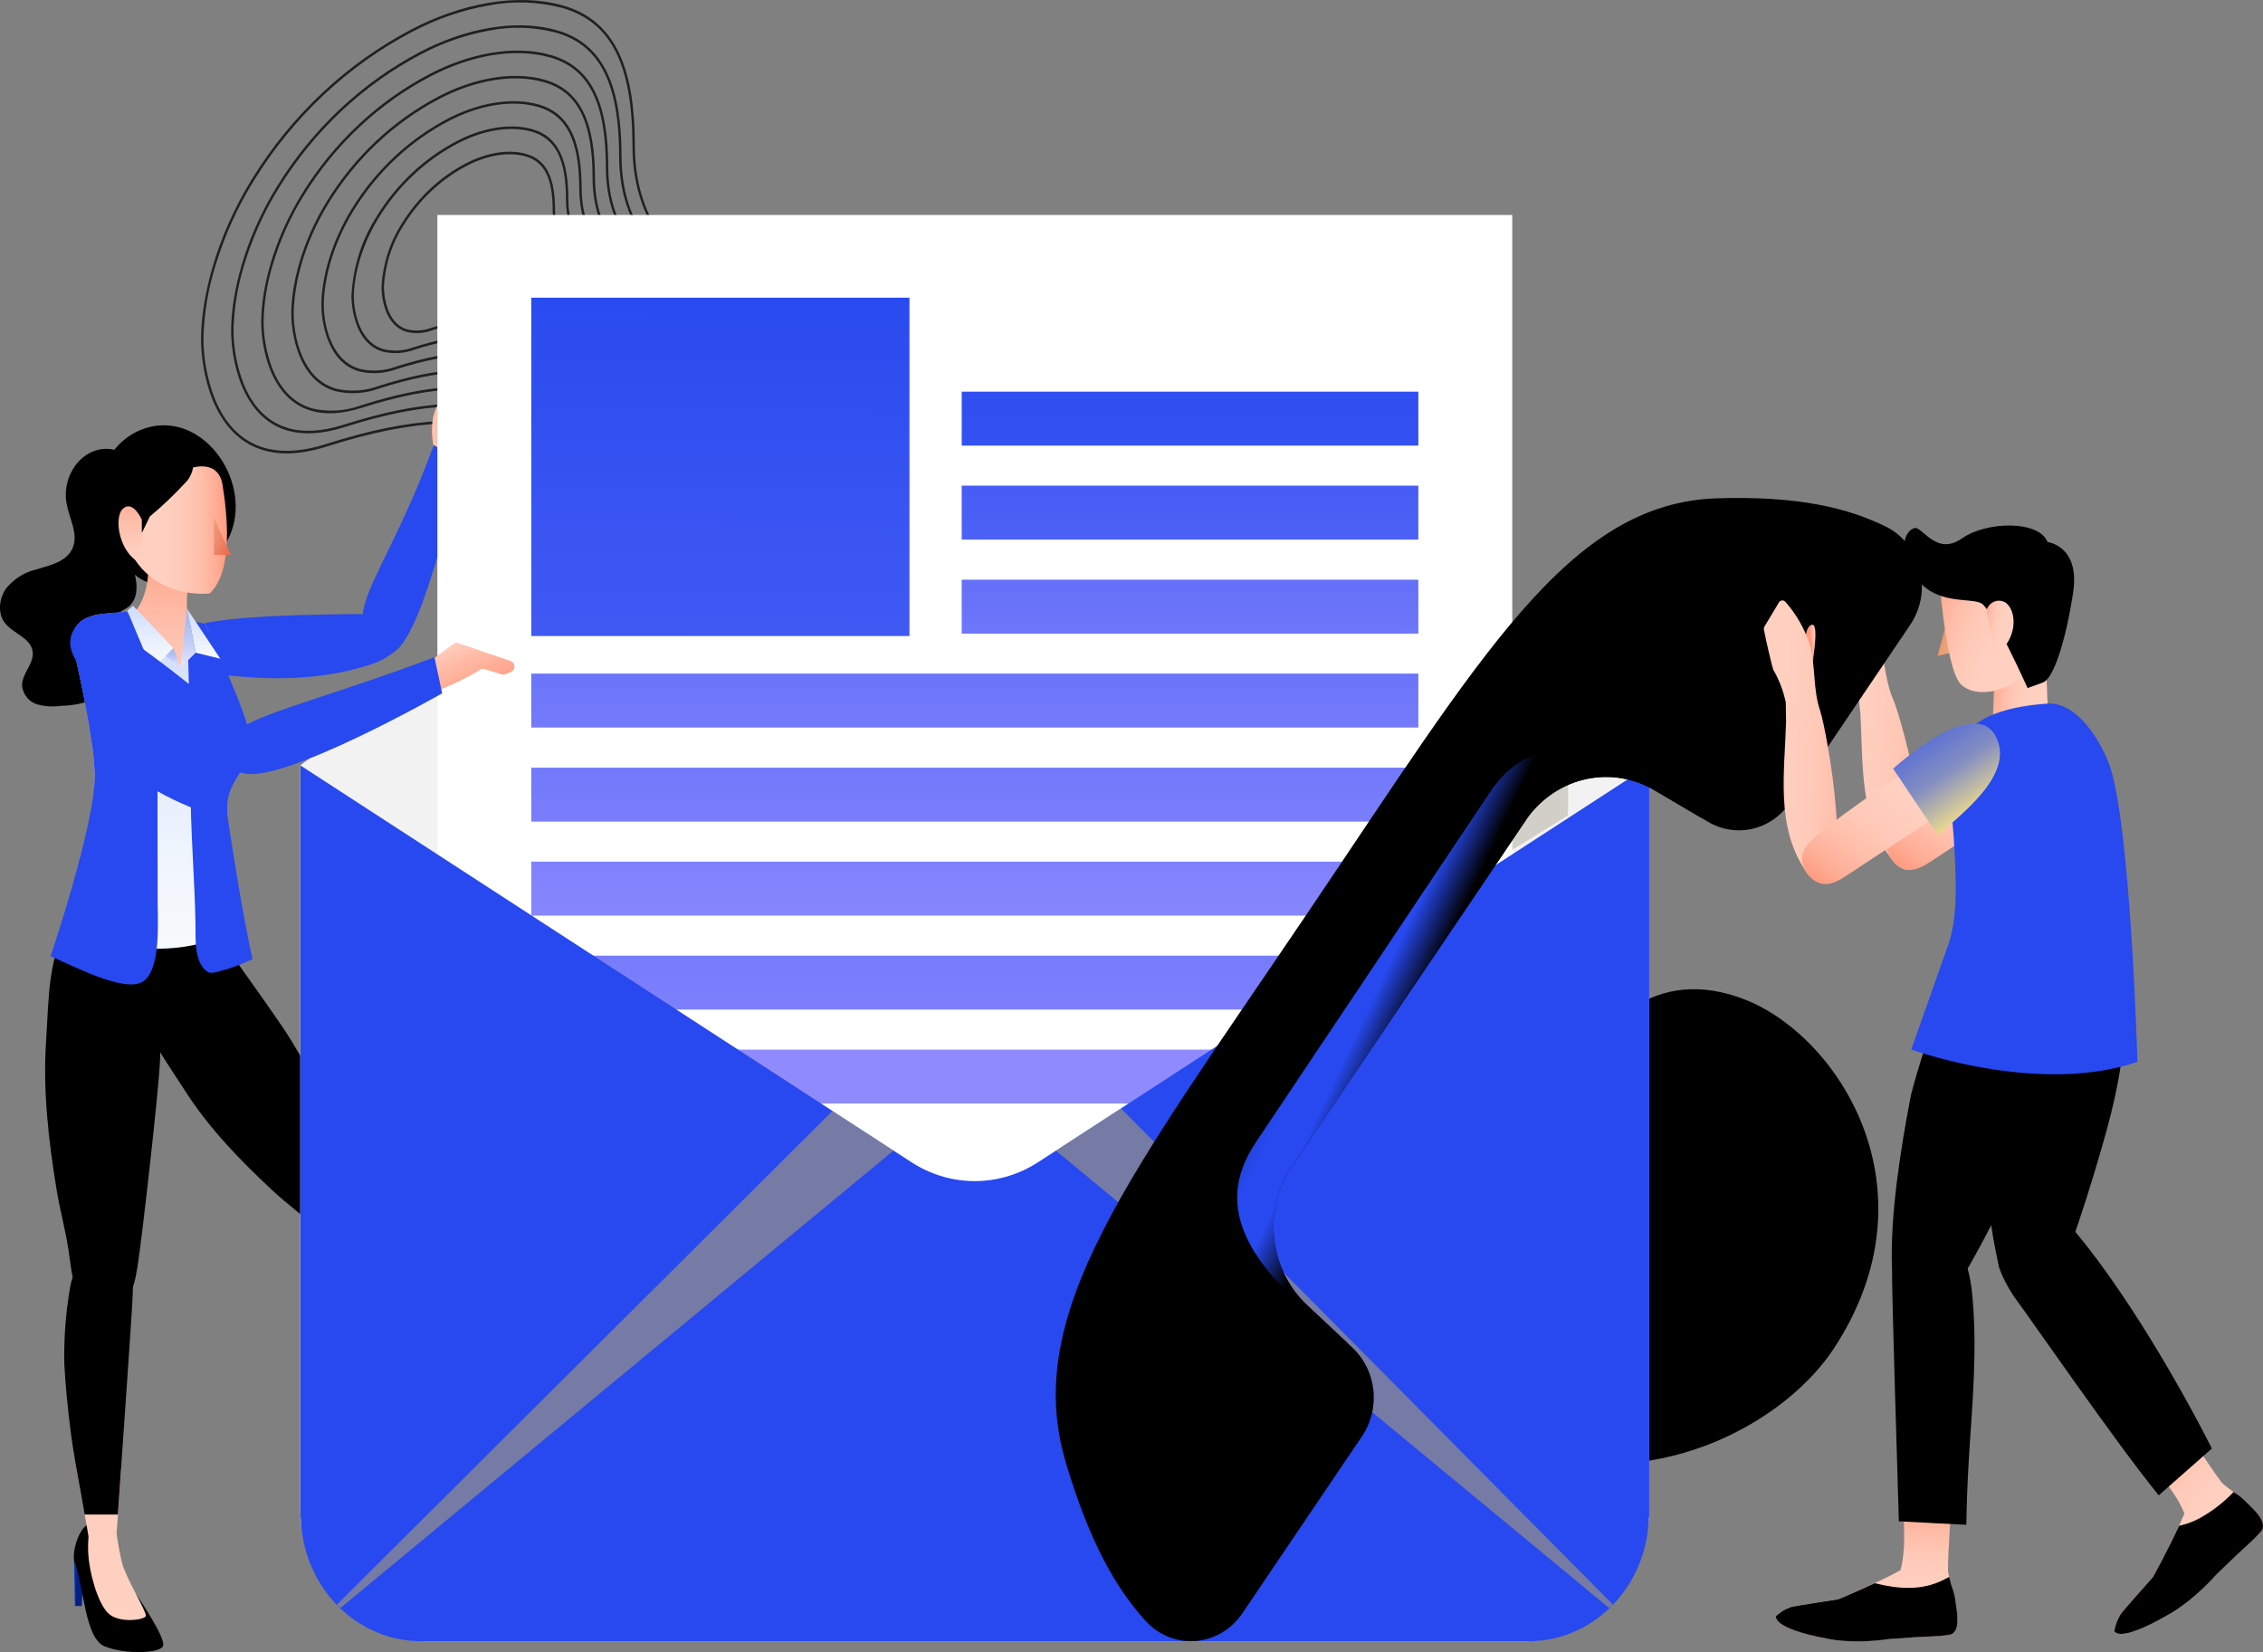 <svg width="515" height="376" viewBox="0 0 515 376" fill="none" xmlns="http://www.w3.org/2000/svg">
<rect x="0" y="0" width="515" height="376" fill="#808080" stroke="none"/>
<path opacity="0.75" d="M60.111 102.506L60.252 101.938C55.126 100.49 51.291 96.697 48.853 90.667C47.149 86.267 46.282 81.556 46.3 76.803C46.452 71.337 47.346 65.921 48.957 60.723C51.047 53.739 54.042 47.093 57.857 40.973C66.799 26.517 79.251 14.848 93.918 7.181C99.386 4.298 105.232 2.29 111.262 1.224C116.787 0.178 122.46 0.371 127.91 1.792C138.964 4.914 143.904 14.566 143.931 33.087C143.955 49.927 152.584 58.279 161.719 67.12L161.984 67.377C166.309 71.374 169.297 76.735 170.505 82.663C171.034 85.306 170.971 88.043 170.322 90.655C169.672 93.268 168.454 95.686 166.763 97.715C163.614 101.482 159.285 103.929 154.567 104.611C149.626 105.449 143.643 104.891 136.782 102.953C135.232 102.515 133.607 101.998 131.955 101.417C128.866 100.331 126.115 99.451 123.543 98.724C107.337 94.147 93.963 94.778 74.198 101.057C68.868 102.75 64.178 103.047 60.251 101.939L60.111 102.506ZM60.111 102.506C63.852 103.563 68.527 103.471 74.358 101.619C95.329 94.957 108.323 95.032 123.403 99.292C126.11 100.057 128.884 100.955 131.784 101.976C133.447 102.56 135.067 103.075 136.642 103.521C150.4 107.407 160.733 105.896 167.176 98.105C174.581 89.15 171.694 75.993 162.355 66.953C153.016 57.913 144.502 49.831 144.48 33.088C144.459 16.345 140.511 4.751 128.056 1.233C117.667 -1.701 104.906 0.797 93.687 6.66C78.931 14.377 66.401 26.113 57.396 40.653C48.914 54.364 45.863 67.956 45.754 76.803C45.671 83.561 47.975 99.077 60.108 102.505L60.111 102.506Z" fill="black"/>
<path opacity="0.75" d="M65.521 98.011L65.662 97.443C61.066 96.145 57.627 92.742 55.439 87.335C53.909 83.382 53.13 79.151 53.146 74.881C53.282 69.966 54.087 65.097 55.535 60.423C57.413 54.142 60.104 48.164 63.534 42.66C71.578 29.659 82.779 19.166 95.972 12.272C100.888 9.679 106.142 7.874 111.563 6.914C116.529 5.975 121.628 6.15 126.525 7.427C136.446 10.229 140.879 18.898 140.903 35.538C140.925 50.718 148.7 58.244 156.931 66.21L157.17 66.438C161.052 70.028 163.734 74.841 164.819 80.163C165.295 82.534 165.24 84.989 164.659 87.334C164.077 89.678 162.985 91.847 161.469 93.669C158.642 97.048 154.757 99.244 150.523 99.857C146.085 100.609 140.708 100.108 134.54 98.366C133.145 97.972 131.684 97.508 130.199 96.986C127.417 96.01 124.94 95.216 122.625 94.562C108.027 90.439 95.984 91.007 78.188 96.66C73.399 98.18 69.186 98.448 65.665 97.455L65.521 98.011ZM65.521 98.011C68.889 98.962 73.097 98.879 78.343 97.216C97.216 91.22 108.912 91.29 122.483 95.123C124.92 95.811 127.414 96.62 130.025 97.537C131.521 98.063 132.978 98.527 134.398 98.927C146.78 102.425 156.081 101.065 161.878 94.052C168.543 85.988 165.945 74.152 157.54 66.015C149.136 57.878 141.474 50.602 141.452 35.534C141.429 20.467 137.879 10.031 126.668 6.865C117.319 4.225 105.833 6.473 95.733 11.749C82.455 18.696 71.18 29.259 63.078 42.344C55.447 54.684 52.698 66.917 52.6 74.88C52.525 80.964 54.6 94.925 65.519 98.01L65.521 98.011Z" fill="black"/>
<path opacity="0.75" d="M70.932 93.516L71.073 92.948C67.006 91.799 63.962 88.787 62.023 83.998C60.666 80.492 59.976 76.74 59.99 72.954C60.11 68.591 60.824 64.269 62.11 60.121C63.778 54.544 66.169 49.236 69.214 44.347C76.359 32.801 86.308 23.483 98.026 17.36C107.47 12.428 117.353 10.859 125.143 13.059C133.929 15.541 137.856 23.228 137.878 37.984C137.898 51.507 144.817 58.199 152.145 65.296L152.36 65.502C155.803 68.682 158.181 72.948 159.143 77.666C159.563 79.763 159.513 81.934 158.998 84.008C158.483 86.081 157.517 87.999 156.175 89.61C153.671 92.603 150.23 94.547 146.479 95.089C141.715 95.687 136.886 95.236 132.297 93.764C131.057 93.415 129.76 93.001 128.441 92.538C125.963 91.668 123.765 90.963 121.706 90.38C108.718 86.712 98.003 87.217 82.173 92.246C78.607 93.559 74.765 93.803 71.075 92.951L70.932 93.516ZM70.932 93.516C73.926 94.361 77.666 94.288 82.331 92.806C99.105 87.476 109.501 87.536 121.564 90.943C123.73 91.555 125.949 92.274 128.268 93.09C129.6 93.557 130.896 93.969 132.156 94.326C143.162 97.436 151.428 96.227 156.583 89.993C162.508 82.829 160.197 72.303 152.727 65.071C145.256 57.839 138.447 51.374 138.425 37.98C138.404 24.585 135.25 15.311 125.286 12.497C116.973 10.15 106.764 12.148 97.787 16.838C85.985 23.013 75.963 32.402 68.76 44.033C61.972 55.001 59.534 65.875 59.447 72.954C59.38 78.363 61.224 90.772 70.931 93.51L70.932 93.516Z" fill="black"/>
<path opacity="0.75" d="M76.343 89.021L76.485 88.453C68.728 86.261 66.774 76.469 66.84 71.029C66.876 68.166 67.561 57.904 74.899 46.036C81.144 35.945 89.839 27.801 100.08 22.45C108.329 18.141 116.96 16.772 123.758 18.692C131.408 20.85 134.833 27.558 134.856 40.431C134.873 52.296 140.939 58.167 147.361 64.383L147.548 64.564C150.548 67.337 152.622 71.055 153.461 75.168C153.826 76.992 153.782 78.881 153.333 80.685C152.885 82.488 152.043 84.157 150.876 85.558C148.696 88.163 145.701 89.856 142.436 90.328C138.278 90.85 134.062 90.456 130.056 89.171C128.972 88.864 127.84 88.505 126.686 88.098C124.521 87.338 122.592 86.72 120.789 86.21C109.413 82.993 100.027 83.436 86.162 87.841C83.054 88.986 79.704 89.2 76.487 88.457L76.344 89.025L76.343 89.021ZM76.343 89.021C79.657 89.8 83.112 89.585 86.316 88.399C100.995 83.737 110.092 83.79 120.648 86.771C122.543 87.306 124.483 87.935 126.513 88.649C127.678 89.059 128.812 89.42 129.915 89.731C139.546 92.457 146.778 91.394 151.288 85.939C156.472 79.671 154.45 70.462 147.914 64.134C141.377 57.806 135.416 52.15 135.401 40.43C135.386 28.711 132.62 20.592 123.902 18.13C116.629 16.076 107.695 17.825 99.84 21.929C89.513 27.332 80.744 35.547 74.441 45.724C68.506 55.321 66.368 64.836 66.292 71.028C66.235 75.763 67.847 86.62 76.342 89.021H76.343Z" fill="black"/>
<path opacity="0.75" d="M81.754 84.526L81.896 83.958C75.294 82.092 73.63 73.742 73.686 69.104C73.716 66.656 74.302 57.879 80.581 47.726C85.925 39.088 93.365 32.116 102.129 27.535C109.182 23.849 116.559 22.677 122.371 24.318C128.891 26.16 131.804 31.882 131.822 42.872C131.836 53.078 137.047 58.123 142.566 63.464L142.724 63.618C145.284 65.982 147.053 69.153 147.769 72.661C148.08 74.212 148.044 75.818 147.663 77.352C147.282 78.886 146.568 80.305 145.576 81.497C143.719 83.715 141.168 85.156 138.387 85.558C134.834 86.004 131.231 85.666 127.807 84.568C126.88 84.305 125.911 84 124.923 83.651C123.066 82.998 121.411 82.469 119.859 82.032C110.093 79.273 102.036 79.647 90.136 83.432C87.485 84.409 84.629 84.591 81.886 83.96L81.744 84.52L81.754 84.526ZM81.754 84.526C84.594 85.194 87.556 85.01 90.303 83.994C102.886 79.998 110.682 80.043 119.729 82.598C121.354 83.053 123.017 83.597 124.758 84.208C125.756 84.558 126.728 84.867 127.674 85.134C135.929 87.466 142.128 86.558 145.99 81.884C150.433 76.511 148.701 68.617 143.098 63.193C137.494 57.769 132.387 52.919 132.372 42.876C132.357 32.831 129.989 25.874 122.517 23.763C116.283 22.003 108.627 23.502 101.893 27.02C93.042 31.651 85.526 38.693 80.124 47.415C75.038 55.642 73.204 63.797 73.14 69.106C73.09 73.162 74.472 82.469 81.752 84.526H81.754Z" fill="black"/>
<path opacity="0.75" d="M87.162 80.032L87.304 79.464C81.859 77.93 80.482 71.023 80.533 67.185C80.558 65.151 81.045 57.861 86.264 49.423C90.708 42.239 96.896 36.441 104.185 32.629C110.044 29.569 116.169 28.594 120.993 29.956C126.38 31.478 128.788 36.217 128.801 45.324C128.814 53.872 133.172 58.09 137.784 62.556L137.917 62.685C142.608 67.228 143.604 73.434 140.287 77.449C137.27 81.096 132.458 81.924 125.573 79.979C124.802 79.761 123.995 79.505 123.175 79.216C121.626 78.671 120.245 78.229 118.953 77.865C110.796 75.561 104.069 75.877 94.134 79.033C91.941 79.843 89.578 79.995 87.308 79.473L87.165 80.034L87.162 80.032ZM87.162 80.032C89.53 80.589 91.998 80.434 94.287 79.587C104.772 76.257 111.27 76.293 118.81 78.424C120.163 78.806 121.55 79.255 123 79.765C123.832 80.057 124.641 80.314 125.429 80.537C132.309 82.48 137.475 81.724 140.696 77.828C144.398 73.352 142.959 66.772 138.286 62.252C133.613 57.733 129.36 53.692 129.344 45.321C129.327 36.95 127.358 31.152 121.13 29.394C115.934 27.927 109.554 29.176 103.944 32.107C96.568 35.967 90.306 41.836 85.806 49.105C82.344 54.461 80.333 60.71 79.988 67.18C79.944 70.56 81.096 78.316 87.162 80.031V80.032Z" fill="black"/>
<path opacity="0.75" d="M92.575 75.535L92.717 74.968C87.34 73.454 87.378 65.594 87.378 65.26C87.635 60.191 89.216 55.296 91.944 51.114C95.49 45.384 100.426 40.759 106.241 37.719C110.905 35.283 115.776 34.507 119.608 35.589C123.863 36.791 125.765 40.547 125.773 47.773C125.783 54.662 129.287 58.053 132.992 61.643L133.099 61.745C136.806 65.334 137.6 70.232 134.987 73.394C132.604 76.275 128.79 76.924 123.325 75.381C122.711 75.207 122.068 75.003 121.414 74.773C120.172 74.337 119.065 73.978 118.03 73.69C111.482 71.841 106.085 72.094 98.115 74.626C96.38 75.266 94.51 75.387 92.714 74.976L92.572 75.537L92.575 75.535ZM92.575 75.535C94.469 75.981 96.444 75.858 98.275 75.18C106.663 72.516 111.86 72.545 117.891 74.249C118.968 74.555 120.082 74.914 121.243 75.322C121.907 75.556 122.557 75.761 123.182 75.94C128.685 77.495 132.818 76.889 135.395 73.773C138.357 70.191 137.202 64.928 133.468 61.312C129.734 57.696 126.328 54.464 126.317 47.767C126.306 41.07 124.729 36.432 119.745 35.025C115.589 33.85 110.486 34.85 105.996 37.196C100.097 40.285 95.088 44.98 91.488 50.796C88.718 55.081 87.108 60.08 86.83 65.256C86.797 67.96 87.719 74.165 92.573 75.535H92.575Z" fill="black"/>
<path d="M417.414 306.769C406.723 323.123 378.815 339.457 347.617 330.875C316.42 322.292 316.125 295.281 333.35 285.611C350.576 275.941 356.946 263.983 359.522 248.856C362.098 233.728 376.535 219.072 397.583 227.666C418.631 236.26 440.876 270.874 417.414 306.769Z" fill="black"/>
<path d="M18.935 104.05C17.467 105.263 16.338 106.873 15.668 108.708C14.998 110.543 14.811 112.535 15.128 114.472C15.718 117.91 17.858 121.41 16.574 124.614C15.245 127.908 11.275 128.658 8.014 129.654C5.455 130.299 3.153 131.774 1.431 133.87C-0.149 136.063 -0.591 139.329 0.959 141.554C2.803 144.198 7.04 145.054 7.438 148.32C7.778 151.073 4.929 153.317 5.018 156.082C5.131 157.051 5.512 157.964 6.113 158.708C6.713 159.452 7.508 159.994 8.397 160.267C10.191 160.775 12.063 160.896 13.903 160.624C16.462 160.58 18.996 160.086 21.401 159.162C22.598 158.688 23.665 157.912 24.51 156.9C25.354 155.888 25.949 154.672 26.241 153.361C26.596 151.12 25.739 148.88 25.208 146.671C24.677 144.462 24.589 141.833 26.109 140.216C27.068 139.194 28.485 138.8 29.504 137.852C31.703 135.782 31.245 132.033 30.212 129.125C29.178 126.217 27.747 123.121 28.603 120.153C29.193 118.116 30.758 116.56 31.643 114.647C35.658 105.998 25.933 98.5 18.935 104.054V104.05Z" fill="black"/>
<path d="M39.48 209.576C37.608 210.157 35.901 211.219 34.513 212.665C33.125 214.112 32.099 215.899 31.526 217.866C31.092 219.679 30.943 221.555 31.083 223.419C31.568 233.547 37.045 240.286 42.019 248.09C47.538 256.753 54.756 264.175 62.179 271.063C65.205 273.878 68.569 276.321 71.596 279.151C75.566 282.869 80.171 289.013 85.897 282.994C89.838 278.856 87.875 275.2 85.838 271.183C83.447 266.485 68.201 239.435 64.556 234.1C61.132 229.075 57.605 224.128 54.092 219.182C50.417 213.94 47.273 207.267 39.48 209.569V209.576Z" fill="black"/>
<path d="M31.053 202.779C29.245 201.959 27.263 201.661 25.31 201.915C23.357 202.169 21.504 202.967 19.939 204.226C18.523 205.473 17.306 206.954 16.339 208.612C10.789 217.51 11.144 227.045 10.48 237.14C9.742 248.339 11.07 259.664 12.871 270.691C13.609 275.203 14.819 279.605 15.542 284.131C16.486 290.058 16.5 298.474 24.544 297.4C30.064 296.669 30.669 292.205 31.422 287.383C32.293 281.736 36.163 248.169 36.426 241.106C36.677 234.464 36.794 227.807 36.942 221.149C37.09 214.133 38.522 206.279 31.053 202.779V202.779Z" fill="black"/>
<path d="M16.825 354.751L17.046 365.485H18.639L18.949 356.992L16.825 354.751Z" fill="url(#paint0_linear_10_3)"/>
<path d="M31.082 362.981C31.082 362.981 38.049 373.06 37.059 374.678C36.071 376.296 28.469 376.529 23.851 374.678C19.232 372.827 19.11 360.823 17.018 355.654C16.147 353.496 18.021 347.114 20.648 346.647C22.606 346.472 24.574 346.815 26.375 347.643C26.375 347.643 23.674 355.001 31.083 362.981H31.082Z" fill="black"/>
<path d="M26.537 348.981C26.773 345.636 27.142 340.27 27.57 334.203H17.386C18.523 340.845 19.91 348.031 20.146 349.696C20.034 350.995 20.014 352.3 20.087 353.601C20.308 357.785 22.183 364.723 24.604 367.116C27.025 369.508 32.972 368.671 33.194 367.738C33.416 366.804 28.677 359.151 27.807 355.792C27.268 353.547 26.844 351.273 26.537 348.981Z" fill="url(#paint1_linear_10_3)"/>
<path d="M16.088 325.803C16.707 330.686 18.258 339.149 19.261 344.671H26.827C27.861 329.893 29.986 299.25 30.104 296.543C30.251 292.857 30.798 289.653 27.801 287.003C26.991 286.291 26.03 285.795 25 285.558C24.898 285.528 24.795 285.508 24.69 285.495C19.864 284.686 16.558 288.606 15.923 293.179C14.944 298.873 14.514 304.656 14.639 310.441C14.905 315.591 15.45 320.708 16.085 325.795L16.088 325.803Z" fill="black"/>
<path d="M25.001 103.802C23.742 105.793 22.875 108.031 22.455 110.383C22.034 112.735 22.067 115.152 22.551 117.49C23.679 122.699 26.472 127.34 30.463 130.634C34.743 134.155 39.657 133.994 44.306 131.162C47.342 129.242 49.854 126.525 51.597 123.276C58.09 111.734 48.114 95.184 35.451 96.91C33.344 97.207 31.321 97.976 29.518 99.165C27.716 100.353 26.175 101.934 25 103.802H25.001Z" fill="black"/>
<path d="M91.225 146.998C89.44 148.775 87.324 150.142 85.012 151.011C79.636 152.798 74.066 153.86 68.437 154.169C63.834 154.462 59.217 154.389 54.624 153.951C50.61 153.563 37.091 153.033 41.017 145.489C41.561 144.603 42.269 143.84 43.098 143.247C43.927 142.654 44.86 142.242 45.843 142.035C54.354 139.61 84.363 139.749 84.363 139.749L91.225 146.998Z" fill="#2749EF"/>
<path d="M56.04 167.391C55.627 162.864 46.89 142.284 46.89 142.284C45.553 142.028 44.232 141.687 42.935 141.262C42.477 139.066 42.397 136.8 42.699 134.574L33.621 125.034C34.699 135.471 30.7 139.189 30.7 139.189C29.283 139.267 24.666 139.515 22.582 139.812C21.391 139.975 20.233 140.349 19.158 140.916C18.139 141.475 17.329 142.383 16.862 143.491C16.396 144.599 16.3 145.84 16.59 147.013C18.11 153.438 21.298 167.826 21.546 176.148C21.869 187.099 15.745 211.364 15.745 211.364L53.322 211.241C51.472 202.487 50.043 193.641 49.041 184.735C47.993 176.413 56.775 175.619 56.037 167.391H56.04Z" fill="url(#paint2_linear_10_3)"/>
<path d="M56.881 167.391C56.468 162.864 46.874 143.016 46.874 143.016C46.874 143.016 45.633 141.724 42.357 142.035C42.313 142.035 41.161 151.882 41.161 151.882L32.291 140.729C29.03 140.2 27.952 140.029 27.952 140.029C26.535 140.107 24.661 140.263 22.58 140.558C22.551 140.558 22.521 140.574 22.473 140.574V213.356C25.59 214.594 28.852 215.384 32.169 215.705C39.979 216.468 47.836 214.9 54.84 211.178C52.273 199.808 49.022 184.75 49.022 184.75C47.996 176.413 57.634 175.619 56.881 167.391Z" fill="url(#paint3_linear_10_3)"/>
<path d="M32.645 223.311C36.616 220.449 35.893 209.98 35.878 204.799C35.848 184.625 35.819 164.45 35.789 144.274C33.694 141.972 30.712 138.877 27.952 139.277C26.535 139.354 24.661 139.51 22.58 139.806C21.388 139.97 20.231 140.343 19.156 140.91C18.136 141.47 17.327 142.377 16.86 143.485C16.394 144.593 16.297 145.835 16.588 147.007C18.108 153.432 21.296 167.82 21.544 176.142C21.867 187.093 11.493 217.612 11.508 217.628C15.758 219.339 28.524 226.259 32.642 223.306L32.645 223.311Z" fill="#2749EF"/>
<path d="M56.881 167.391C56.468 162.864 46.874 142.284 46.874 142.284C46.874 142.284 45.62 141.164 42.593 141.694C42.652 145.614 42.932 152.596 42.992 156.518C43.125 165.181 43.263 173.851 43.405 182.525C43.538 191.313 44.35 201.533 44.483 210.337C44.527 213.604 44.099 219.546 47.538 221.319C48.675 221.91 57.558 218.593 57.456 218.13C54.902 207.179 51.746 185.542 51.746 185.542C50.682 177.191 57.634 175.619 56.881 167.391Z" fill="#2749EF"/>
<path d="M56.631 171.236C54.541 171.981 52.5 172.87 50.521 173.896C50.168 174.081 49.833 174.3 49.518 174.549V174.487C49.518 174.487 26.124 154.655 18.021 150.948C17.814 150.855 17.622 150.762 17.43 150.653C18.567 155.724 20.043 162.787 20.883 168.961C23.318 171.208 25.865 173.316 28.514 175.277C33.102 178.73 38.085 181.557 43.346 183.692C43.657 183.816 49.471 184.828 49.487 184.812V184.781C50.209 185.012 50.963 185.112 51.717 185.077C51.097 178.603 55.421 176.273 56.632 171.233L56.631 171.236Z" fill="#2749EF"/>
<path d="M50.638 110.303C51.553 115.903 53.368 129.81 47.716 135.052C47.716 135.052 35.554 136.607 29.814 125.853C24.074 115.099 48.676 98.256 50.639 110.294L50.638 110.303Z" fill="url(#paint4_linear_10_3)"/>
<path d="M48.675 117.801V126.279H52.513L48.675 117.801Z" fill="url(#paint5_linear_10_3)"/>
<path d="M43.85 103.832C44.111 104.949 44.076 106.121 43.748 107.218C43.42 108.316 42.812 109.297 41.991 110.055C39.521 112.721 36.888 115.215 34.11 117.521L32.278 121.301C32.278 121.301 29.209 114.006 29.193 113.99C28.721 113.819 25.342 112.108 25.296 111.657C25.016 107.955 25.517 103.755 27.882 100.831C28.986 99.565 30.369 98.606 31.909 98.039C33.448 97.472 35.097 97.314 36.708 97.579C38.343 97.788 39.886 98.488 41.153 99.597C42.42 100.706 43.357 102.177 43.852 103.832H43.85Z" fill="black"/>
<path d="M32.278 118.268C32.278 118.268 30.256 113.679 27.983 115.764C25.711 117.849 27.276 126.449 32.278 128.191V118.268Z" fill="url(#paint6_linear_10_3)"/>
<path d="M100.937 96.926L108.272 86.427C108.272 86.427 109.629 87.903 109.334 89.305C109.039 90.706 109.629 91.746 109.541 93.022C109.453 94.297 110.545 97.33 109.864 99.368C109.183 101.405 106.174 102.603 105.392 104.501C104.61 106.399 103.237 110.584 103.237 110.584L96.596 107.472L98.751 101.95C98.751 101.95 97.112 95.37 100.123 91.358L100.937 96.926Z" fill="url(#paint7_linear_10_3)"/>
<path d="M89.793 148.195C89.793 148.195 81.13 145.489 82.767 138.429C84.405 131.368 91.372 121.287 98.722 101.298L105.054 104.876C105.07 104.875 96.76 144.135 89.793 148.195Z" fill="#2749EF"/>
<path d="M104.401 84.451L108.12 88.853L108.298 97.439L101.641 89.521C101.641 89.521 102.157 87.966 103.235 88.992L101.834 86.969C101.834 86.969 100.757 84.543 104.403 84.45L104.401 84.451Z" fill="url(#paint8_linear_10_3)"/>
<path d="M41.177 151.867L44.528 148.537L42.595 138.551C42.594 138.567 41.016 151.664 41.177 151.867Z" fill="url(#paint9_linear_10_3)"/>
<path d="M42.594 138.567L44.528 148.537L50.136 149.907L42.594 138.567Z" fill="url(#paint10_linear_10_3)"/>
<path d="M28.957 138.971L34.625 152.442L39.465 147.512L30.285 137.867L28.957 138.971Z" fill="url(#paint11_linear_10_3)"/>
<path d="M39.465 147.512L41.177 151.867L37.665 149.331L39.465 147.512Z" fill="url(#paint12_linear_10_3)"/>
<path d="M292.006 111.283L238.358 70.794L221.798 58.301L68.335 174.173V343.552C68.334 347.487 69.069 351.383 70.497 355.019C71.926 358.654 74.02 361.957 76.659 364.739C79.299 367.521 82.433 369.727 85.882 371.232C89.331 372.738 93.027 373.512 96.76 373.511H346.897C350.629 373.512 354.326 372.738 357.775 371.232C361.224 369.727 364.357 367.521 366.997 364.739C369.637 361.957 371.731 358.654 373.159 355.019C374.587 351.383 375.322 347.487 375.322 343.552V174.173L292.006 111.283Z" fill="#F2F2F2"/>
<path d="M344.15 48.923H99.534V347.255H344.15V48.923Z" fill="white"/>
<path d="M206.97 67.745H120.905V144.744H206.97V67.745Z" fill="url(#paint13_linear_10_3)"/>
<path d="M322.779 89.133H218.861V101.406H322.779V89.133Z" fill="url(#paint14_linear_10_3)"/>
<path d="M322.779 110.521H218.861V122.795H322.779V110.521Z" fill="url(#paint15_linear_10_3)"/>
<path d="M322.779 131.926H218.861V144.198H322.779V131.926Z" fill="url(#paint16_linear_10_3)"/>
<path d="M322.779 153.292H120.905V165.566H322.779V153.292Z" fill="url(#paint17_linear_10_3)"/>
<path d="M322.779 174.701H120.905V186.974H322.779V174.701Z" fill="url(#paint18_linear_10_3)"/>
<path d="M322.779 196.089H120.905V208.363H322.779V196.089Z" fill="url(#paint19_linear_10_3)"/>
<path d="M322.779 217.478H120.905V229.751H322.779V217.478Z" fill="url(#paint20_linear_10_3)"/>
<path d="M322.779 238.866H120.905V251.139H322.779V238.866Z" fill="url(#paint21_linear_10_3)"/>
<path d="M333.405 201.394L268.082 243.813L236.247 264.483C231.911 267.297 226.92 268.788 221.828 268.788C216.736 268.788 211.744 267.297 207.408 264.483L68.364 174.189V345.309H68.438C68.62 352.85 71.588 360.018 76.71 365.286C81.832 370.554 88.704 373.506 95.86 373.512H347.825C354.982 373.506 361.853 370.554 366.975 365.286C372.097 360.018 375.066 352.85 375.248 345.309H375.321V174.189L333.405 201.394Z" fill="url(#paint22_linear_10_3)"/>
<path opacity="0.42" d="M344.15 150.637V193.399L356.842 185.59V160.22L344.15 150.637Z" fill="#A8A191"/>
<path opacity="0.42" d="M189.447 252.819L76.642 365.205C76.893 365.469 77.204 365.672 77.469 365.936L203.334 261.841L189.447 252.819Z" fill="#E0C13F"/>
<path opacity="0.42" d="M255.094 252.243L240.291 261.857L366.186 365.936C366.466 365.671 366.79 365.438 367.056 365.158L255.094 252.243Z" fill="#E0C13F"/>
<path d="M55.036 175.883C55.036 175.899 49.206 174.889 48.895 174.764C43.634 172.629 38.65 169.801 34.062 166.348C30.29 163.558 26.724 160.47 23.396 157.109C20.487 154.169 11.515 147.076 18.703 141.196C20.311 139.874 21.787 141.196 23.588 142.021C31.691 145.723 55.068 165.54 55.068 165.54C55.068 165.54 55.379 175.044 55.039 175.883H55.036Z" fill="#2749EF"/>
<path d="M94.767 153.018L95.58 152.24C95.617 152.205 95.656 152.174 95.697 152.146L103.151 146.532C103.308 146.411 103.491 146.332 103.683 146.299C103.875 146.267 104.072 146.282 104.257 146.344L116.197 150.433C116.405 150.508 116.593 150.636 116.743 150.805C116.879 150.962 116.977 151.152 117.028 151.358C117.078 151.564 117.08 151.78 117.034 151.987C116.987 152.194 116.894 152.385 116.761 152.545C116.628 152.706 116.46 152.829 116.271 152.905L115.002 153.434C114.776 153.525 114.531 153.546 114.293 153.497L110.206 152.248C109.914 152.184 109.609 152.233 109.349 152.387C105.811 154.515 102.09 156.285 98.236 157.676C97.956 157.762 97.657 157.742 97.391 157.62C97.124 157.498 96.906 157.281 96.775 157.007L94.767 153.018Z" fill="url(#paint23_linear_10_3)"/>
<path d="M54.992 175.837C54.992 175.837 49.266 168.635 56.084 164.934C62.903 161.233 77.588 157.624 98.87 149.566L100.626 157.779C100.626 157.779 63.301 179.042 54.992 175.837Z" fill="#2749EF"/>
<path d="M420.217 135.462C420.217 135.462 425.221 139.117 427.169 144.39C429.117 149.663 428.677 154.221 430.933 159.401C432.703 163.476 442.77 199.832 433.519 197.884C432.326 197.495 431.292 196.695 430.582 195.613C423.113 186.279 424.043 174.035 423.38 162.541L422.922 158.062C422.922 158.062 418.213 153.644 416.974 148.495L420.217 135.462Z" fill="url(#paint24_linear_10_3)"/>
<path d="M425.546 147.947C425.546 147.947 424.361 148.709 422.594 147.152C420.827 145.595 416.602 142.049 416.602 142.049C416.602 142.049 414.92 141.147 414.934 142.049C414.948 142.951 415.244 145.036 417.871 147.229C417.871 147.229 420.085 149.22 420.38 150.246C420.993 152.527 422.333 154.516 424.174 155.877C424.188 155.877 428.246 151.756 425.546 147.944V147.947Z" fill="url(#paint25_linear_10_3)"/>
<path d="M434.461 197.957C436.275 198.034 438.076 196.946 439.906 195.717C444.378 192.714 448.895 189.806 453.396 186.865C455.403 185.559 457.411 184.236 459.403 182.914C463.476 180.189 469.498 176.273 466.885 170.097C466.466 169.395 465.905 168.799 465.241 168.353C464.578 167.906 463.829 167.62 463.049 167.515C461.968 167.419 460.881 167.612 459.89 168.076C457.599 169.251 455.401 170.618 453.317 172.164C449.569 174.544 445.87 177.022 442.22 179.599C439.889 181.263 437.556 182.959 435.313 184.763C433.453 186.257 430.988 187.936 429.793 190.161C428.524 192.546 429.822 195.185 431.49 196.663C432.316 197.432 433.361 197.887 434.461 197.957V197.957Z" fill="url(#paint26_linear_10_3)"/>
<path d="M460.244 186.897C465.159 182.241 477.914 173.1 473.424 164.388C468.45 154.745 450.044 171.7 450.044 171.7L460.244 186.897Z" fill="url(#paint27_linear_10_3)"/>
<path d="M455.034 288.658C452.186 277.148 450.961 259.913 450.783 248.075C450.695 242.195 453.5 220.683 453.824 214.8C454.414 203.663 456.599 205.794 469.203 208.625C470.793 208.983 472.302 209.665 473.645 210.632C489.483 222.033 482.102 248.15 477.807 262.881C475.947 269.274 473.557 276.85 471.313 283.118C463.181 290.6 455.034 288.656 455.034 288.656V288.658Z" fill="black"/>
<path d="M510.617 341.281C509.889 340.6 509.092 340.005 508.24 339.508C508.004 339.353 505.879 337.734 505.702 337.501C503.06 334.141 496.699 324.139 496.699 324.139L487.549 331.326C487.549 331.326 494.854 338.544 497.112 344.423L497.127 344.408C494.825 349.972 489.954 358.89 489.954 358.89C489.954 358.89 482.885 366.807 482.603 367.336C481.872 368.492 481.374 369.795 481.143 371.163C481.143 371.163 481.807 374.116 493.113 367.642C493.113 367.642 498.219 365.144 504.374 358.33C505.79 356.96 507.207 355.604 508.609 354.241C510.056 352.841 514.616 348.904 514.882 347.941C514.981 347.625 515.011 347.29 514.971 346.961C514.705 344.814 511.989 342.746 510.617 341.282V341.281Z" fill="url(#paint28_linear_10_3)"/>
<path d="M508.3 339.539C506.267 341.683 503.962 343.521 501.452 344.999C499.734 346.064 497.857 346.816 495.902 347.223C493.437 352.561 489.969 358.89 489.969 358.89C489.969 358.89 482.899 366.807 482.619 367.336C481.887 368.492 481.39 369.794 481.158 371.162C481.158 371.162 481.821 374.115 493.128 367.641C493.128 367.641 498.233 365.143 504.389 358.329C505.805 356.959 507.222 355.603 508.624 354.24C510.071 352.841 514.632 348.903 514.897 347.941C514.995 347.63 515.025 347.301 514.985 346.976C514.705 344.819 512.004 342.746 510.617 341.267C509.906 340.605 509.129 340.027 508.3 339.541V339.539Z" fill="black"/>
<path d="M503.364 329.646C497.007 317 483.174 292.439 469.92 277.568C468.016 275.436 461.316 279.371 458.807 280.897C456.874 282.079 454.763 284.894 454.792 287.352C454.823 289.389 457.594 294.102 458.734 295.627C461.966 299.905 481.093 327.732 491.263 340.301L503.364 329.646Z" fill="black"/>
<path d="M443.065 222.767H467.535C467.565 222.829 467.609 222.88 467.643 222.938L467.672 222.767H484.674L484.704 222.797C477.694 226.111 478.388 228.413 478.388 228.413C475.952 239.893 468.603 253.923 464.012 255.137C461.4 260.737 459.555 266.663 457.296 270.863C454.183 276.696 450.345 284.551 446.892 290.17C444.367 291.767 441.427 292.48 438.495 292.205C435.562 291.931 432.787 290.685 430.568 288.644C430.111 276.761 432.507 261.625 434.73 250.006C435.631 245.34 440.487 231.013 443.069 222.769L443.065 222.767Z" fill="black"/>
<path d="M444.924 363.758C444.759 362.749 444.486 361.763 444.112 360.818C444.024 360.538 443.316 357.878 443.316 357.583C443.242 353.227 444.201 341.219 444.201 341.219L432.793 340.814C432.793 340.814 434.224 351.252 432.498 357.334H432.512C427.42 360.18 418.344 363.929 418.344 363.929C418.344 363.929 408.13 365.454 407.599 365.687C406.341 366.103 405.18 366.792 404.19 367.71C404.19 367.71 402.95 370.462 415.628 372.843C415.628 372.843 421.103 374.242 429.944 372.967C431.863 372.827 433.767 372.702 435.686 372.562C437.648 372.423 443.537 372.344 444.319 371.767C444.577 371.583 444.797 371.345 444.965 371.068C446.028 369.217 445.128 365.811 444.921 363.757L444.924 363.758Z" fill="url(#paint29_linear_10_3)"/>
<path d="M435.404 341C435.626 341.655 435.803 342.324 435.981 342.992C436.217 342.354 436.438 341.701 436.66 341.047L435.404 341Z" fill="#FFD9B6"/>
<path d="M444.107 360.818C444.049 360.663 443.797 359.698 443.591 358.858C443.148 359.092 442.72 359.325 442.298 359.539C437.383 362.013 432.128 361.639 426.963 360.364C426.855 360.332 426.771 360.317 426.682 360.286C422.447 362.262 418.344 363.957 418.344 363.957C418.344 363.957 408.13 365.497 407.599 365.714C406.341 366.131 405.18 366.82 404.19 367.737C404.19 367.737 402.95 370.49 415.628 372.87C415.628 372.87 421.103 374.27 429.944 372.995C431.863 372.854 433.767 372.73 435.686 372.59C437.648 372.45 443.537 372.373 444.319 371.795C444.577 371.61 444.797 371.372 444.965 371.095C446.028 369.228 445.142 365.821 444.936 363.768C444.761 362.756 444.483 361.767 444.107 360.818V360.818Z" fill="black"/>
<path d="M447.478 347.005C447.743 330.408 449.116 321.495 449.322 308.646C449.422 304.073 449.269 299.497 448.865 294.943C448.434 290.354 447.271 283.759 442.666 281.441C441.235 280.772 439.677 280.455 438.112 280.514C436.548 280.573 435.016 281.007 433.633 281.781C431.095 283.305 430.579 286.464 430.579 289.277C430.564 294.737 431.626 329.689 432.128 346.209C432.099 346.209 447.478 347.004 447.478 347.004V347.005Z" fill="black"/>
<path d="M443.124 141.273L444.777 148.289L440.939 149.285L443.124 141.273Z" fill="url(#paint30_linear_10_3)"/>
<path d="M453.987 148.741C453.942 150.98 453.529 164.155 453.529 164.155C454.813 165.695 461.041 166.239 463.668 163.906C464.801 163.044 465.619 161.797 465.986 160.376L465.217 141.134L453.987 148.741Z" fill="url(#paint31_linear_10_3)"/>
<path d="M464.288 126.542L464.967 133.403L466.015 143.872L466.31 146.811C459.979 158.151 449.502 159.349 446.105 155.568C442.708 151.788 441.175 130.152 441.175 130.152L464.288 126.542Z" fill="url(#paint32_linear_10_3)"/>
<path d="M461.425 156.58C461.425 156.58 453.44 138.816 450.961 137.338C448.482 135.861 440.172 137.945 435.744 130.978C431.376 124.087 434.02 120.51 435.744 120.168C437.468 119.826 440.7 126.577 446.43 122.563C452.259 118.475 464.141 118.475 465.97 123.358C465.97 123.358 473.405 124.153 471.788 134.852C470.172 145.552 467.361 154.53 464.881 155.323L461.425 156.58Z" fill="black"/>
<path d="M456.584 137.26C459.152 139.418 459.034 145.691 454.09 149.16L452.068 138.878C452.21 138.413 452.453 137.989 452.778 137.641C453.103 137.293 453.501 137.029 453.94 136.872C454.379 136.715 454.846 136.668 455.306 136.735C455.765 136.803 456.203 136.982 456.584 137.26V137.26Z" fill="url(#paint33_linear_10_3)"/>
<path d="M465.911 160.127C458.827 160.624 447.935 162.351 445.279 170.719C443.964 175.248 443.567 180.018 444.112 184.719C444.467 188.375 444.759 192.029 444.909 195.701C445.125 201.473 445.425 207.918 443.731 213.903C443.707 213.997 443.576 214.418 443.433 214.834L441.937 219.065L434.949 238.835C434.949 238.835 436.495 239.403 439.466 240.26C447.989 242.732 469.119 247.592 486.427 241.635C486.427 241.635 484.863 186.647 479.919 173.721C478.014 168.729 472.774 159.66 465.911 160.127Z" fill="#2749EF"/>
<path d="M293.378 266.368C290.484 271.133 289.298 276.83 290.031 282.435C290.764 288.04 293.369 293.186 297.378 296.948L307.842 306.764C310.481 309.24 312.159 312.657 312.554 316.358C312.948 320.058 312.033 323.782 309.982 326.815L282.711 367.164C281.473 368.986 279.866 370.496 278.007 371.584C276.149 372.672 274.084 373.313 271.962 373.458C269.84 373.604 267.714 373.252 265.737 372.427C263.76 371.602 261.981 370.325 260.529 368.688C253.903 361.285 247.939 350.925 242.552 332.819C232.424 298.8 257.016 267.767 297.131 208.409C337.246 149.052 356.994 114.441 390.806 113.399C409.122 112.839 420.413 115.53 429.27 119.885C431.153 120.834 432.815 122.208 434.139 123.908C435.464 125.609 436.418 127.595 436.934 129.727C437.451 131.859 437.517 134.084 437.129 136.246C436.74 138.407 435.906 140.453 434.686 142.238L407.411 182.619C405.363 185.651 402.324 187.779 398.878 188.594C395.433 189.41 391.823 188.855 388.741 187.037L376.521 179.834C371.835 177.071 366.368 176.158 361.101 177.262C355.834 178.365 351.113 181.411 347.786 185.854L293.378 266.368Z" fill="url(#paint34_linear_10_3)"/>
<path d="M339.043 180.364C328.932 195.483 312.404 220.184 312.404 220.184C312.404 220.184 295.873 244.886 285.764 260.006C275.654 275.125 284.125 288.966 307.001 305.97L297.393 296.948C293.385 293.186 290.78 288.04 290.047 282.435C289.314 276.83 290.501 271.134 293.394 266.368L347.781 185.869C351.109 181.427 355.83 178.381 361.097 177.278C366.363 176.174 371.831 177.087 376.517 179.85L387.172 186.134L387.247 186.01C364.385 169.008 349.168 165.244 339.043 180.364V180.364Z" fill="url(#paint35_linear_10_3)"/>
<path d="M410.683 147.029C410.683 147.029 410.713 142.316 412.426 142.176C414.139 142.037 412.233 152.365 412.233 152.365L410.683 147.029Z" fill="url(#paint36_linear_10_3)"/>
<path d="M404.736 137.26C404.797 137.109 404.892 136.976 405.013 136.872C405.134 136.769 405.276 136.698 405.429 136.666C405.582 136.634 405.74 136.641 405.889 136.688C406.038 136.735 406.174 136.819 406.285 136.934C408.758 139.713 410.649 143.01 411.835 146.609C413.31 152.053 412.47 156.548 414.27 161.93C415.687 166.162 422.52 203.339 413.473 200.491C412.319 199.985 411.358 199.087 410.743 197.941C404.116 187.923 406.123 175.837 406.462 164.311L406.389 159.8C405.829 157.172 404.861 154.66 403.525 152.365C403.408 152.162 401.71 145.085 401.414 143.264C401.39 143.075 401.411 142.883 401.474 142.704L404.736 137.26Z" fill="url(#paint37_linear_10_3)"/>
<path d="M415.259 201.192C417.075 201.269 418.875 200.18 420.704 198.951C425.177 195.95 429.693 193.046 434.195 190.101C436.202 188.793 438.204 187.476 440.201 186.15C444.275 183.424 450.296 179.507 447.685 173.333C447.265 172.631 446.704 172.035 446.04 171.589C445.377 171.142 444.628 170.856 443.847 170.75C442.765 170.653 441.677 170.851 440.688 171.326C438.397 172.501 436.199 173.868 434.116 175.414C430.367 177.795 426.667 180.273 423.019 182.85C420.687 184.515 418.355 186.21 416.111 188.015C414.252 189.507 411.788 191.188 410.592 193.412C409.323 195.796 410.621 198.436 412.289 199.914C413.121 200.668 414.164 201.117 415.259 201.192V201.192Z" fill="url(#paint38_linear_10_3)"/>
<path d="M441.027 190.132C445.943 185.475 458.697 176.334 454.207 167.624C449.234 157.979 430.828 174.935 430.828 174.935L441.027 190.132Z" fill="url(#paint39_linear_10_3)"/>
<defs>
<linearGradient id="paint0_linear_10_3" x1="16.818" y1="360.118" x2="18.951" y2="360.118" gradientUnits="userSpaceOnUse">
<stop stop-color="#074FC0"/>
<stop offset="0.162" stop-color="#06329E"/>
<stop offset="0.288" stop-color="#061F88"/>
</linearGradient>
<linearGradient id="paint1_linear_10_3" x1="25.294" y1="368.641" x2="25.294" y2="285.426" gradientUnits="userSpaceOnUse">
<stop stop-color="#FFD1C1"/>
<stop offset="0.27" stop-color="#FFCEBE"/>
<stop offset="0.504" stop-color="#FFC5B3"/>
<stop offset="0.724" stop-color="#FFB6A1"/>
<stop offset="0.935" stop-color="#FFA288"/>
<stop offset="1" stop-color="#FF9A7F"/>
</linearGradient>
<linearGradient id="paint2_linear_10_3" x1="35.913" y1="211.364" x2="35.913" y2="125.034" gradientUnits="userSpaceOnUse">
<stop stop-color="#FFD1C1"/>
<stop offset="0.489" stop-color="#FFCFBF"/>
<stop offset="0.665" stop-color="#FFCAB8"/>
<stop offset="0.79" stop-color="#FFC0AD"/>
<stop offset="0.892" stop-color="#FFB29C"/>
<stop offset="0.978" stop-color="#FFA086"/>
<stop offset="1" stop-color="#FF9A7F"/>
</linearGradient>
<linearGradient id="paint3_linear_10_3" x1="39.697" y1="220.673" x2="39.697" y2="140.029" gradientUnits="userSpaceOnUse">
<stop stop-color="#F9FBFC"/>
<stop offset="0.292" stop-color="#F1F6FD"/>
<stop offset="0.733" stop-color="#DDE6FE"/>
<stop offset="0.997" stop-color="#CDDBFF"/>
</linearGradient>
<linearGradient id="paint4_linear_10_3" x1="28.948" y1="120.632" x2="51.658" y2="120.632" gradientUnits="userSpaceOnUse">
<stop stop-color="#FFD1C1"/>
<stop offset="0.386" stop-color="#FFCFBF"/>
<stop offset="0.588" stop-color="#FFC9B7"/>
<stop offset="0.747" stop-color="#FFBDA9"/>
<stop offset="0.882" stop-color="#FFAE97"/>
<stop offset="1" stop-color="#FF9A7F"/>
</linearGradient>
<linearGradient id="paint5_linear_10_3" x1="46.929" y1="118.861" x2="53.487" y2="121.317" gradientUnits="userSpaceOnUse">
<stop stop-color="#EEA281"/>
<stop offset="0.246" stop-color="#EE9C7B"/>
<stop offset="0.582" stop-color="#ED8A6C"/>
<stop offset="0.969" stop-color="#EC6E52"/>
<stop offset="1" stop-color="#EC6B50"/>
</linearGradient>
<linearGradient id="paint6_linear_10_3" x1="29.621" y1="128.191" x2="29.621" y2="115.22" gradientUnits="userSpaceOnUse">
<stop stop-color="#FFD1C1"/>
<stop offset="0.307" stop-color="#FFCCBB"/>
<stop offset="0.729" stop-color="#FFBDA9"/>
<stop offset="1" stop-color="#FFB19A"/>
</linearGradient>
<linearGradient id="paint7_linear_10_3" x1="95.543" y1="100.148" x2="110.752" y2="99.39" gradientUnits="userSpaceOnUse">
<stop stop-color="#FFD1C1"/>
<stop offset="0.345" stop-color="#FFBAA5"/>
<stop offset="0.759" stop-color="#FFA389"/>
<stop offset="1" stop-color="#FF9A7F"/>
</linearGradient>
<linearGradient id="paint8_linear_10_3" x1="102.4" y1="92.114" x2="108.61" y2="91.577" gradientUnits="userSpaceOnUse">
<stop stop-color="#FFD1C1"/>
<stop offset="0.345" stop-color="#FFBAA5"/>
<stop offset="0.759" stop-color="#FFA389"/>
<stop offset="1" stop-color="#FF9A7F"/>
</linearGradient>
<linearGradient id="paint9_linear_10_3" x1="42.847" y1="151.867" x2="42.847" y2="138.564" gradientUnits="userSpaceOnUse">
<stop stop-color="#E7E6FF"/>
<stop offset="0.339" stop-color="#C9D2F8"/>
<stop offset="0.764" stop-color="#AABDF1"/>
<stop offset="1" stop-color="#9EB5EE"/>
</linearGradient>
<linearGradient id="paint10_linear_10_3" x1="46.365" y1="149.918" x2="46.365" y2="138.556" gradientUnits="userSpaceOnUse">
<stop stop-color="#F9FBFC"/>
<stop offset="0.997" stop-color="#CDDBFF"/>
</linearGradient>
<linearGradient id="paint11_linear_10_3" x1="34.211" y1="152.442" x2="34.211" y2="137.867" gradientUnits="userSpaceOnUse">
<stop stop-color="#F9FBFC"/>
<stop offset="0.307" stop-color="#F0F5FD"/>
<stop offset="0.803" stop-color="#D8E3FE"/>
<stop offset="0.997" stop-color="#CDDBFF"/>
</linearGradient>
<linearGradient id="paint12_linear_10_3" x1="39.421" y1="151.871" x2="39.421" y2="147.503" gradientUnits="userSpaceOnUse">
<stop stop-color="#E7E6FF"/>
<stop offset="0.339" stop-color="#C9D2F8"/>
<stop offset="0.764" stop-color="#AABDF1"/>
<stop offset="1" stop-color="#9EB5EE"/>
</linearGradient>
<linearGradient id="paint13_linear_10_3" x1="164.54" y1="58.197" x2="161.164" y2="411.555" gradientUnits="userSpaceOnUse">
<stop stop-color="#2749EF"/>
<stop offset="0.997" stop-color="#8F8BFF"/>
<stop offset="1" stop-color="#8F8BFF"/>
</linearGradient>
<linearGradient id="paint14_linear_10_3" x1="271.236" y1="59.616" x2="271.178" y2="412.978" gradientUnits="userSpaceOnUse">
<stop stop-color="#2749EF"/>
<stop offset="0.997" stop-color="#8F8BFF"/>
<stop offset="1" stop-color="#8F8BFF"/>
</linearGradient>
<linearGradient id="paint15_linear_10_3" x1="271.547" y1="59.612" x2="271.488" y2="412.986" gradientUnits="userSpaceOnUse">
<stop stop-color="#2749EF"/>
<stop offset="0.484" stop-color="#8F8BFF"/>
<stop offset="0.997" stop-color="#8F8BFF"/>
</linearGradient>
<linearGradient id="paint16_linear_10_3" x1="271.755" y1="59.618" x2="271.697" y2="412.984" gradientUnits="userSpaceOnUse">
<stop stop-color="#2749EF"/>
<stop offset="0.349" stop-color="#8F8BFF"/>
</linearGradient>
<linearGradient id="paint17_linear_10_3" x1="223.053" y1="58.972" x2="223.038" y2="412.334" gradientUnits="userSpaceOnUse">
<stop stop-color="#2749EF"/>
<stop offset="0.406" stop-color="#8F8BFF"/>
</linearGradient>
<linearGradient id="paint18_linear_10_3" x1="223.255" y1="58.976" x2="223.239" y2="412.35" gradientUnits="userSpaceOnUse">
<stop stop-color="#2749EF"/>
<stop offset="0.453" stop-color="#8F8BFF"/>
</linearGradient>
<linearGradient id="paint19_linear_10_3" x1="223.457" y1="58.984" x2="223.442" y2="412.346" gradientUnits="userSpaceOnUse">
<stop stop-color="#2749EF"/>
<stop offset="0.458" stop-color="#8F8BFF"/>
<stop offset="0.997" stop-color="#8F8BFF"/>
</linearGradient>
<linearGradient id="paint20_linear_10_3" x1="223.861" y1="58.98" x2="223.845" y2="412.354" gradientUnits="userSpaceOnUse">
<stop stop-color="#2749EF"/>
<stop offset="0.583" stop-color="#8F8BFF"/>
<stop offset="0.997" stop-color="#8F8BFF"/>
</linearGradient>
<linearGradient id="paint21_linear_10_3" x1="224.063" y1="58.988" x2="224.047" y2="412.35" gradientUnits="userSpaceOnUse">
<stop stop-color="#2749EF"/>
<stop offset="0.474" stop-color="#8F8BFF"/>
<stop offset="0.997" stop-color="#8F8BFF"/>
</linearGradient>
<linearGradient id="paint22_linear_10_3" x1="221.842" y1="174.189" x2="221.842" y2="373.512" gradientUnits="userSpaceOnUse">
<stop stop-color="#2749EF"/>
<stop offset="0.143" stop-color="#2749EF"/>
<stop offset="0.326" stop-color="#2749EF"/>
<stop offset="0.521" stop-color="#2749EF"/>
<stop offset="0.735" stop-color="#2749EF"/>
<stop offset="1" stop-color="#2749EF"/>
</linearGradient>
<linearGradient id="paint23_linear_10_3" x1="97.354" y1="148.274" x2="103.556" y2="162.584" gradientUnits="userSpaceOnUse">
<stop stop-color="#FFD1C1"/>
<stop offset="0.345" stop-color="#FFBAA5"/>
<stop offset="0.759" stop-color="#FFA389"/>
<stop offset="1" stop-color="#FF9A7F"/>
</linearGradient>
<linearGradient id="paint24_linear_10_3" x1="408.732" y1="154.899" x2="447.927" y2="157.637" gradientUnits="userSpaceOnUse">
<stop stop-color="#FFD1C1"/>
<stop offset="0.386" stop-color="#FFCFBF"/>
<stop offset="0.588" stop-color="#FFC9B7"/>
<stop offset="0.747" stop-color="#FFBDA9"/>
<stop offset="0.882" stop-color="#FFAE97"/>
<stop offset="1" stop-color="#FF9A7F"/>
</linearGradient>
<linearGradient id="paint25_linear_10_3" x1="425.203" y1="155.294" x2="415.104" y2="142.214" gradientUnits="userSpaceOnUse">
<stop stop-color="#FFD1C1"/>
<stop offset="0.386" stop-color="#FFCFBF"/>
<stop offset="0.588" stop-color="#FFC9B7"/>
<stop offset="0.747" stop-color="#FFBDA9"/>
<stop offset="0.882" stop-color="#FFAE97"/>
<stop offset="1" stop-color="#FF9A7F"/>
</linearGradient>
<linearGradient id="paint26_linear_10_3" x1="465.762" y1="168.496" x2="439.659" y2="203.168" gradientUnits="userSpaceOnUse">
<stop stop-color="#FFD1C1"/>
<stop offset="0.386" stop-color="#FFCFBF"/>
<stop offset="0.588" stop-color="#FFC9B7"/>
<stop offset="0.747" stop-color="#FFBDA9"/>
<stop offset="0.882" stop-color="#FFAE97"/>
<stop offset="1" stop-color="#FF9A7F"/>
</linearGradient>
<linearGradient id="paint27_linear_10_3" x1="449.947" y1="173.421" x2="474.176" y2="174.559" gradientUnits="userSpaceOnUse">
<stop stop-color="#B29518"/>
<stop offset="0.997" stop-color="#B29518"/>
<stop offset="1" stop-color="#8F8BFF"/>
</linearGradient>
<linearGradient id="paint28_linear_10_3" x1="500.502" y1="362.868" x2="475.628" y2="341.971" gradientUnits="userSpaceOnUse">
<stop stop-color="#FFD1C1"/>
<stop offset="0.386" stop-color="#FFCFBF"/>
<stop offset="0.588" stop-color="#FFC9B7"/>
<stop offset="0.747" stop-color="#FFBDA9"/>
<stop offset="0.882" stop-color="#FFAE97"/>
<stop offset="1" stop-color="#FF9A7F"/>
</linearGradient>
<linearGradient id="paint29_linear_10_3" x1="424.815" y1="373.536" x2="424.815" y2="340.814" gradientUnits="userSpaceOnUse">
<stop stop-color="#FFD1C1"/>
<stop offset="0.386" stop-color="#FFCFBF"/>
<stop offset="0.588" stop-color="#FFC9B7"/>
<stop offset="0.747" stop-color="#FFBDA9"/>
<stop offset="0.882" stop-color="#FFAE97"/>
<stop offset="1" stop-color="#FF9A7F"/>
</linearGradient>
<linearGradient id="paint30_linear_10_3" x1="445.326" y1="147.29" x2="440.943" y2="146.677" gradientUnits="userSpaceOnUse">
<stop stop-color="#E2B691"/>
<stop offset="1" stop-color="#EF9367"/>
</linearGradient>
<linearGradient id="paint31_linear_10_3" x1="467.642" y1="157.717" x2="452.744" y2="155.345" gradientUnits="userSpaceOnUse">
<stop stop-color="#FFD1C1"/>
<stop offset="0.386" stop-color="#FFCFBF"/>
<stop offset="0.588" stop-color="#FFC9B7"/>
<stop offset="0.747" stop-color="#FFBDA9"/>
<stop offset="0.882" stop-color="#FFAE97"/>
<stop offset="1" stop-color="#FF9A7F"/>
</linearGradient>
<linearGradient id="paint32_linear_10_3" x1="465.832" y1="147.655" x2="438.304" y2="136.611" gradientUnits="userSpaceOnUse">
<stop stop-color="#FFD1C1"/>
<stop offset="0.386" stop-color="#FFCFBF"/>
<stop offset="0.588" stop-color="#FFC9B7"/>
<stop offset="0.747" stop-color="#FFBDA9"/>
<stop offset="0.882" stop-color="#FFAE97"/>
<stop offset="1" stop-color="#FF9A7F"/>
</linearGradient>
<linearGradient id="paint33_linear_10_3" x1="457.747" y1="144.664" x2="450.563" y2="143.593" gradientUnits="userSpaceOnUse">
<stop stop-color="#FFD1C1"/>
<stop offset="0.386" stop-color="#FFCFBF"/>
<stop offset="0.588" stop-color="#FFC9B7"/>
<stop offset="0.747" stop-color="#FFBDA9"/>
<stop offset="0.882" stop-color="#FFAE97"/>
<stop offset="1" stop-color="#FF9A7F"/>
</linearGradient>
<linearGradient id="paint34_linear_10_3" x1="244.215" y1="357.1" x2="464.504" y2="168.018" gradientUnits="userSpaceOnUse">
<stop/>
<stop offset="0.162"/>
<stop offset="0.288"/>
<stop offset="1"/>
</linearGradient>
<linearGradient id="paint35_linear_10_3" x1="323.3" y1="227.756" x2="267.416" y2="201.373" gradientUnits="userSpaceOnUse">
<stop/>
<stop offset="0.162" stop-color="#2749EF"/>
<stop offset="0.288" stop-color="#2749EF"/>
<stop offset="1"/>
</linearGradient>
<linearGradient id="paint36_linear_10_3" x1="414.68" y1="143.347" x2="411.843" y2="143.597" gradientUnits="userSpaceOnUse">
<stop stop-color="#FFD1C1"/>
<stop offset="0.386" stop-color="#FFCFBF"/>
<stop offset="0.588" stop-color="#FFC9B7"/>
<stop offset="0.747" stop-color="#FFBDA9"/>
<stop offset="0.882" stop-color="#FFAE97"/>
<stop offset="1" stop-color="#FF9A7F"/>
</linearGradient>
<linearGradient id="paint37_linear_10_3" x1="392.169" y1="154.695" x2="429.475" y2="156.718" gradientUnits="userSpaceOnUse">
<stop stop-color="#FFD1C1"/>
<stop offset="0.386" stop-color="#FFCFBF"/>
<stop offset="0.588" stop-color="#FFC9B7"/>
<stop offset="0.747" stop-color="#FFBDA9"/>
<stop offset="0.882" stop-color="#FFAE97"/>
<stop offset="1" stop-color="#FF9A7F"/>
</linearGradient>
<linearGradient id="paint38_linear_10_3" x1="446.561" y1="171.732" x2="420.458" y2="206.404" gradientUnits="userSpaceOnUse">
<stop stop-color="#FFD1C1"/>
<stop offset="0.386" stop-color="#FFCFBF"/>
<stop offset="0.588" stop-color="#FFC9B7"/>
<stop offset="0.747" stop-color="#FFBDA9"/>
<stop offset="0.882" stop-color="#FFAE97"/>
<stop offset="1" stop-color="#FF9A7F"/>
</linearGradient>
<linearGradient id="paint39_linear_10_3" x1="429.636" y1="150.467" x2="452.902" y2="184.714" gradientUnits="userSpaceOnUse">
<stop offset="0.177" stop-color="#2749EF"/>
<stop offset="0.688" stop-color="#848EC1"/>
<stop offset="0.997" stop-color="#FFE884"/>
<stop offset="1" stop-color="#8F8BFF"/>
</linearGradient>
</defs>
</svg>
